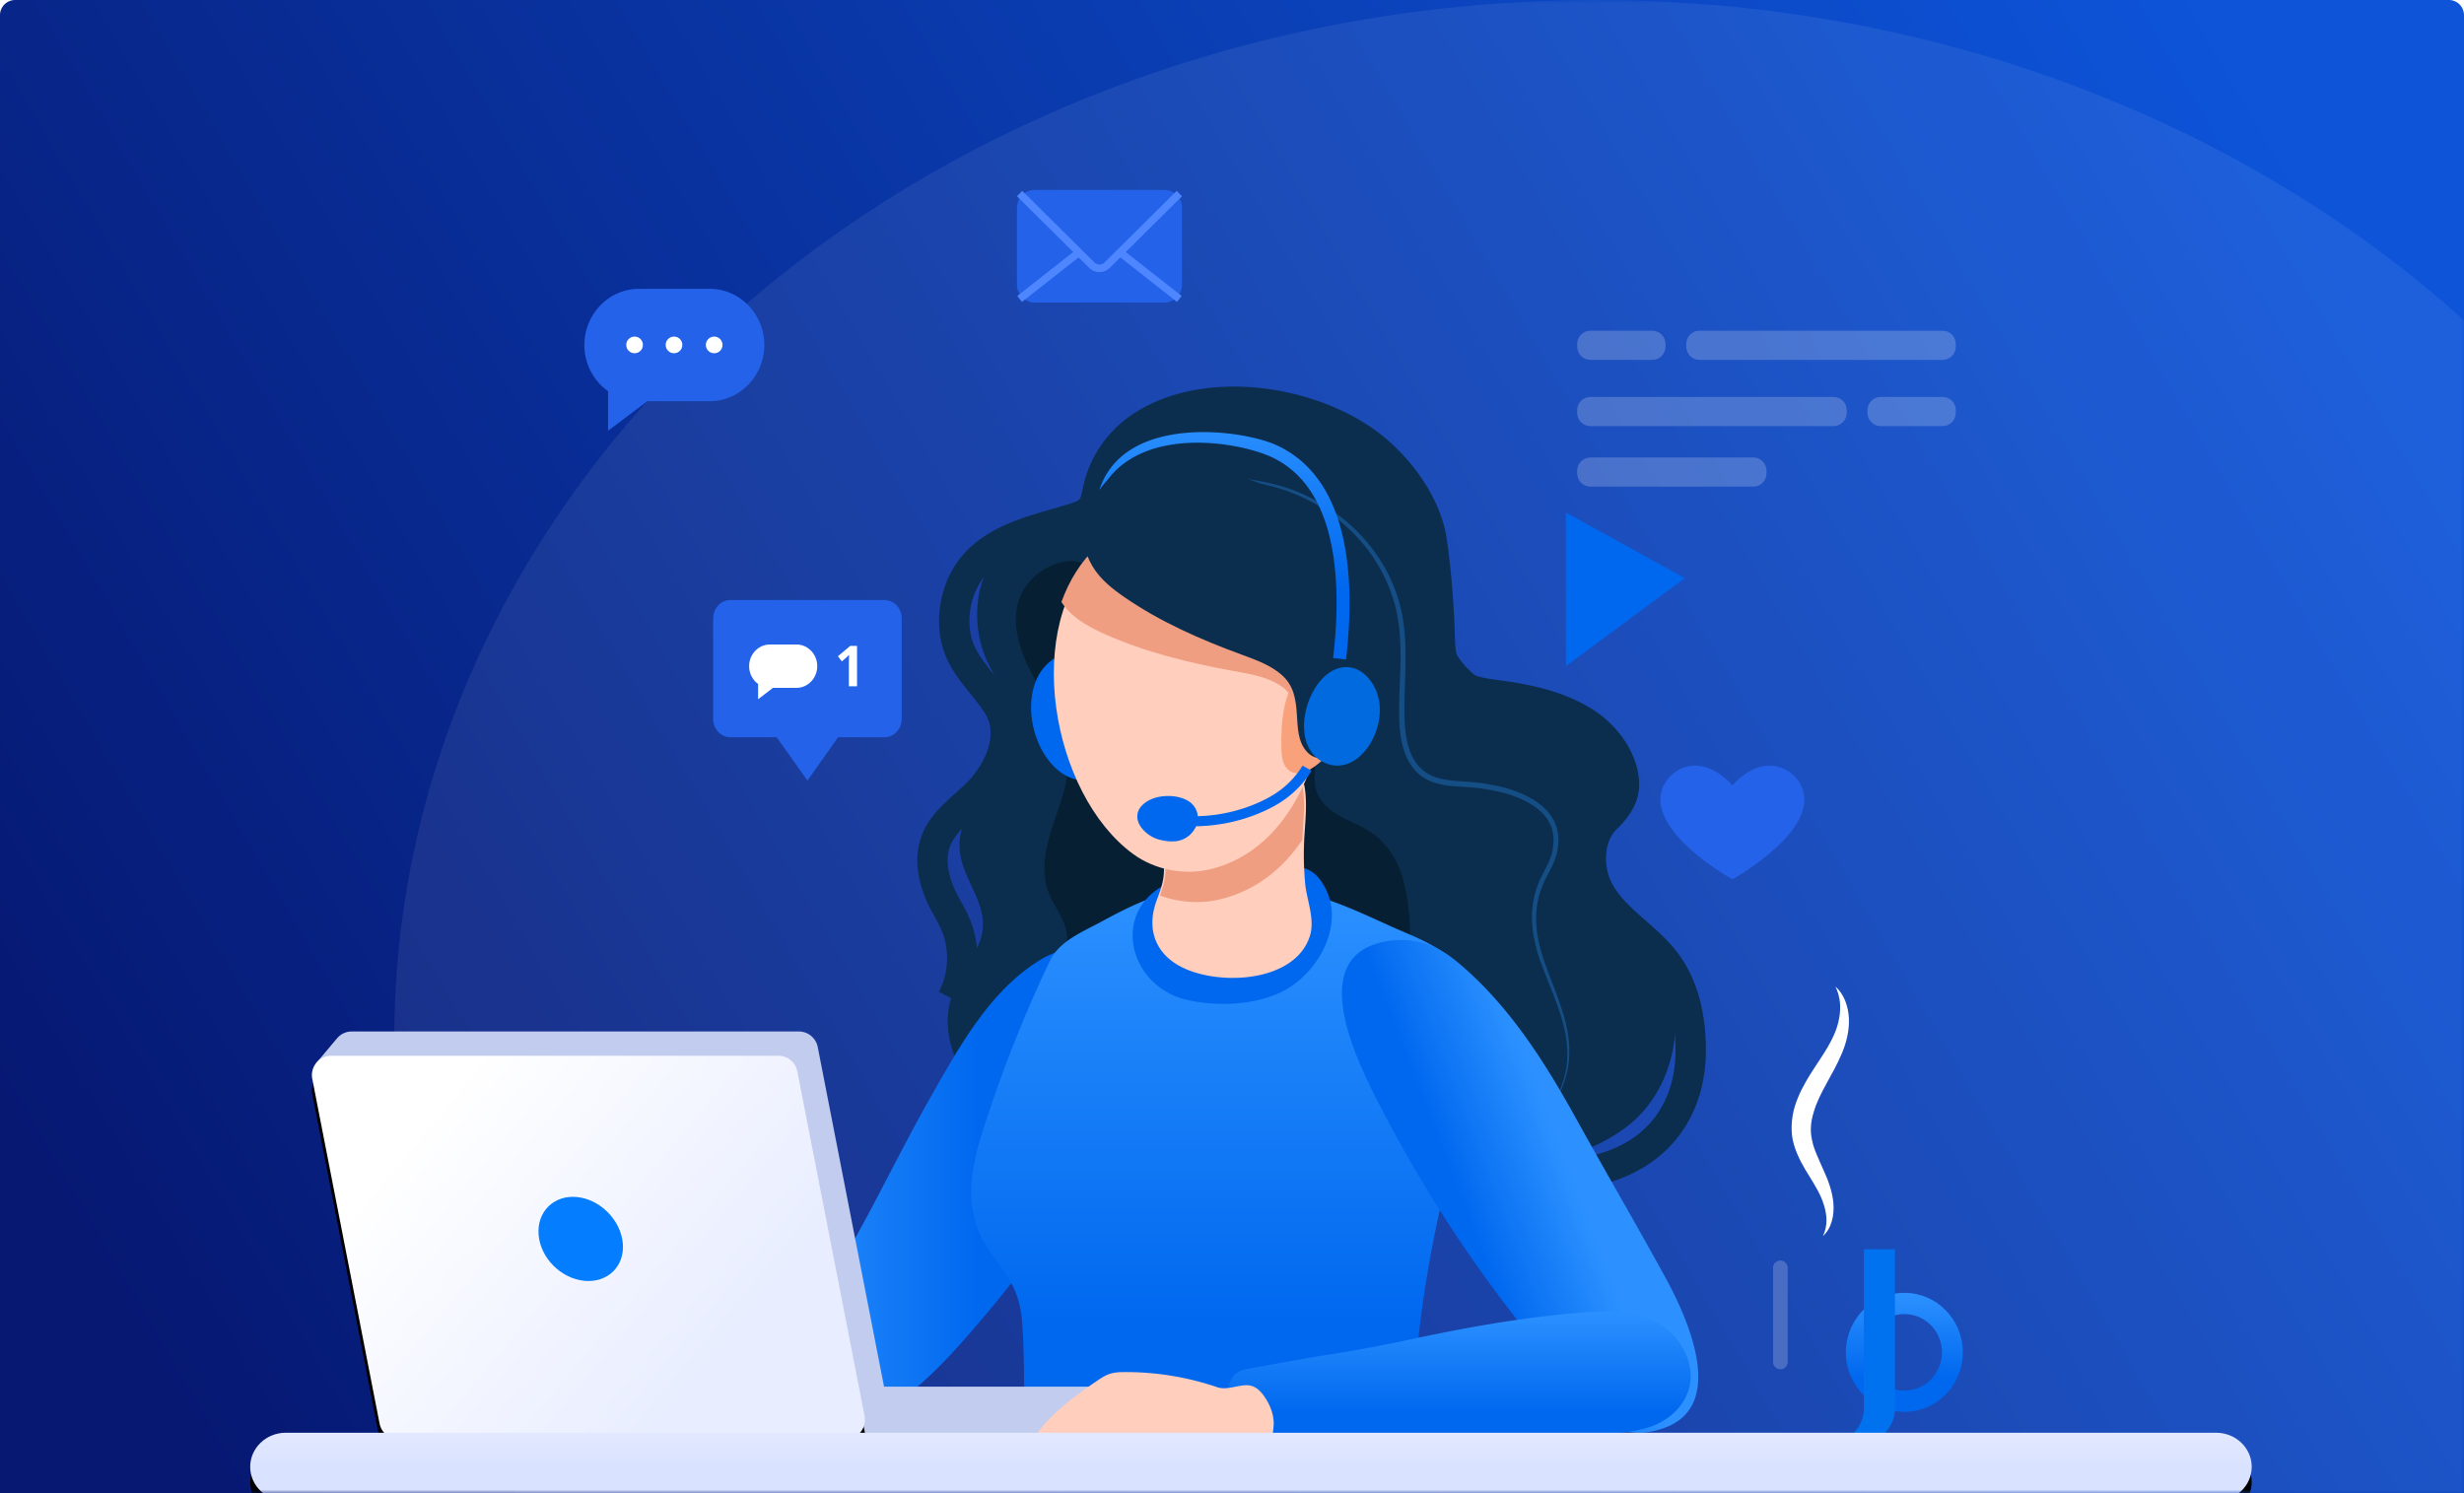 <svg height="197" width="325" xmlns="http://www.w3.org/2000/svg" xmlns:xlink="http://www.w3.org/1999/xlink">
  <defs/>
  <defs>
    <linearGradient id="c" x1="100.6%" x2="-1.5%" y1="32.4%" y2="68.4%">
      <stop offset="0" stop-color="#0d54d9"/>
      <stop offset="1" stop-color="#061872"/>
    </linearGradient>
    <linearGradient id="a">
      <stop offset="0" stop-color="#2c91ff"/>
      <stop offset="1" stop-color="#0068ef"/>
    </linearGradient>
    <linearGradient id="f" x1="50%" x2="50%" xlink:href="#a" y1="1.2%" y2="70.6%"/>
    <linearGradient id="g" x1="64%" x2="40.3%" xlink:href="#a" y1="50%" y2="60.9%"/>
    <linearGradient id="e" x1="-12.4%" x2="50%" xlink:href="#a" y1="70.6%" y2="70.6%"/>
    <linearGradient id="j" x1="80.3%" x2="13%" y1="68%" y2="29.3%">
      <stop offset="0" stop-color="#e8edff"/>
      <stop offset="1" stop-color="#fff"/>
    </linearGradient>
    <linearGradient id="m" x1="50%" x2="50%" y1="50%" y2="-167.4%">
      <stop offset="0" stop-color="#d9e2ff"/>
      <stop offset="1" stop-color="#fff"/>
    </linearGradient>
    <path id="l" d="M259.304 173H4.696C2.103 173 0 170.985 0 168.5s2.103-4.5 4.696-4.5h254.608c2.593 0 4.696 2.015 4.696 4.5s-2.103 4.5-4.696 4.5z"/>
    <path id="i" d="M11.56 53.849h58.983c1.601 0 2.805-1.472 2.496-3.054L64.166 5.337A2.548 2.548 0 0061.67 3.27H2.686C1.085 3.27-.119 4.742.19 6.323l8.873 45.459a2.548 2.548 0 002.496 2.067z"/>
    <path id="b" d="M2 0h321a2 2 0 012 2v195H0V2a2 2 0 012-2z"/>
    <filter id="h" height="145.5%" width="131.5%" x="-15.8%" y="-18.8%">
      <feOffset dy="2" in="SourceAlpha" result="shadowOffsetOuter1"/>
      <feGaussianBlur in="shadowOffsetOuter1" result="shadowBlurOuter1" stdDeviation="3.5"/>
      <feColorMatrix in="shadowBlurOuter1" values="0 0 0 0 0 0 0 0 0 0 0 0 0 0 0 0 0 0 0.5 0"/>
    </filter>
    <filter id="k" height="355.6%" width="108.7%" x="-4.4%" y="-105.6%">
      <feOffset dy="2" in="SourceAlpha" result="shadowOffsetOuter1"/>
      <feGaussianBlur in="shadowOffsetOuter1" result="shadowBlurOuter1" stdDeviation="3.5"/>
      <feColorMatrix in="shadowBlurOuter1" values="0 0 0 0 0 0 0 0 0 0 0 0 0 0 0 0 0 0 0.5 0"/>
    </filter>
    <mask id="d" fill="#fff">
      <use fill-rule="evenodd" xlink:href="#b"/>
    </mask>
  </defs>
  <title>
    24/7 Support
  </title>
  <g fill="none" fill-rule="evenodd">
    <use fill="url(#c)" xlink:href="#b"/>
    <ellipse cx="210.5" cy="137" fill="#fff" fill-opacity=".074" mask="url(#d)" rx="158.5" ry="137"/>
    <g mask="url(#d)">
      <g fill-rule="nonzero">
        <path d="M202.168 154.444c-6.726 2.417-14.837 2.17-20.956-1.818-6.015-3.92-11.495-6.752-18.897-6.615-6.613.123-12.082 3.755-18.487 4.528-5.08.613-10.24-1.637-13.922-5.246-3.594-3.523-5.981-8.894-4.418-13.714.818-2.523 2.606-4.605 3.627-7.05 2.353-5.642-3.844-9.045-2.303-14.983 1.31-5.05 6.765-8.653 6.684-13.875-.06-3.823-2.973-6.786-3.998-10.322-1.035-3.569-.806-7.565 1.019-10.825 1.341-2.395 3.496-4.356 5.993-5.437 2.242-.97 4.747-.99 6.482-2.98 3.09-3.549 4.223-7.394 8.463-9.988 3.59-2.197 8.33-2.336 12.448-1.953 9.151.852 18.032 5.76 23.187 13.576 1.826 2.77 3.144 5.605 3.19 8.897.05 3.599.05 7.219 2.22 10.279 1.821 2.569 4.746 4.072 7.646 5.23 2.9 1.16 5.94 2.098 8.486 3.924s4.568 4.806 4.27 7.958c-.248 2.638-2.045 4.93-2.284 7.57-.435 4.799 4.114 8.284 6.92 12.17 3.927 5.441 4.578 13.135 1.622 19.177-3.403 6.956-9.586 8.525-16.065 11.143-.306.123-.615.241-.927.354z" fill="#0b2d4e"/>
        <path d="M153 65.043c2.239-1.318 4.84-1.922 7.425-2.026 2.595-.1 5.194.237 7.713.868 5.052 1.282 9.653 4.312 12.861 8.479 1.586 2.095 2.814 4.479 3.541 7.022.732 2.551.881 5.218.851 7.828-.026 2.615-.21 5.216-.125 7.789.054 1.277.21 2.552.596 3.744.38 1.187 1.038 2.283 2.011 2.998.96.734 2.195 1.044 3.442 1.195 1.25.15 2.557.157 3.86.332 2.58.35 5.204.969 7.452 2.46 1.104.743 2.098 1.78 2.581 3.088.501 1.308.4 2.736.065 4.04-.39 1.318-1.131 2.423-1.647 3.576a11.454 11.454 0 00-.961 3.66c-.239 2.545.41 5.096 1.307 7.51.882 2.433 1.942 4.832 2.56 7.388.303 1.275.487 2.589.466 3.905a12.38 12.38 0 01-.679 3.865 13.22 13.22 0 01-4.518 6.236 13.135 13.135 0 004.347-6.294c.817-2.467.708-5.143.033-7.624-.646-2.502-1.723-4.872-2.646-7.312-.937-2.423-1.651-5.047-1.437-7.723.101-1.33.433-2.642.963-3.866.54-1.22 1.259-2.308 1.6-3.502.3-1.204.379-2.486-.065-3.625-.427-1.142-1.311-2.07-2.343-2.76-2.096-1.383-4.654-1.99-7.163-2.315-1.259-.166-2.545-.166-3.86-.316-1.3-.152-2.677-.472-3.797-1.321-1.125-.834-1.854-2.089-2.256-3.369-.41-1.289-.565-2.624-.615-3.943-.075-2.634.122-5.234.158-7.824.04-2.585-.097-5.177-.794-7.645a21.657 21.657 0 00-3.377-6.853 23.334 23.334 0 00-12.502-8.472c-2.473-.683-5.044-1.077-7.616-1.038-2.565.044-5.162.58-7.431 1.845z" fill="#154d85"/>
        <path d="M185.973 122.583c.245 5.882-1.132 10.3-6.565 13.21-4.327 2.318-9.508 3.078-14.283 3.194-8.009.196-16.932-1.85-22.923-7.42-1.087-1.011-2.13-2.25-2.209-3.726-.071-1.34.674-2.603.74-3.944.11-2.262-1.666-4.135-2.46-6.259-1.048-2.804-.335-5.935.607-8.777.941-2.841 2.12-5.71 1.979-8.697-.184-3.875-2.535-7.258-4.418-10.66-1.882-3.401-3.364-7.54-1.755-11.077 1.06-2.33 3.588-4.123 6.171-4.407 2.73-.3 5.181 2.789 6.93 4.49a42.775 42.775 0 007.792 6.002c3.9 2.343 8.18 4.072 11.849 6.757 2.22 1.625 4.6 3.855 5.66 6.444 1.194 2.916-.897 5.74 1.631 8.423 1.631 1.73 4.136 2.32 6.108 3.657 4.222 2.865 4.953 8.145 5.146 12.79z" fill="#061f33"/>
        <path d="M109.555 131.43c5.525-8.564 8.964-19.076 4.162-28.746-.486-.98-1.071-2.05-2.105-2.396-2.223-.743-5.238.056-7.17 1.197-6.705 3.957-10.808 11.402-14.574 18.027-3.913 6.882-7.311 14.047-11.244 20.918-1.593 2.783-3.201 5.604-4.055 8.698-.748 2.71-.83 5.814.19 8.466 4.415 11.465 16.553-2.58 20.247-6.822a169.536 169.536 0 0014.549-19.342z" fill="url(#e)" transform="translate(33 25)"/>
        <path d="M65.681 28.59c1.597-6.565 2.425-13.282-1.194-17.754-1.634-2.02-4.545-3.426-6.927-4.426-4.648-1.95-9.398-4.572-14.373-5.422C37.942.092 32.109-.46 26.882.821c-3.32.814-6.426 2.321-9.395 3.947-2.576 1.41-5.736 2.625-6.987 5.25a175.477 175.477 0 00-7.95 19.657c-1.867 5.575-3.915 11.42-.974 17.07.953 1.83 2.337 3.398 3.427 5.147 1.214 1.948 1.667 3.779 1.826 6.026.364 5.129.222 10.273.207 15.408-.004 1.48.016 3.019.683 4.35 1.316 2.623 4.892 2.66 7.467 2.655l25.469-.042c3.532-.006 6.23.414 9.547 1.076 2.79.556 5.186-.811 6.525-3.332 1.267-2.387 1.364-5.175 1.5-7.857a165.078 165.078 0 014.548-30.988c.706-2.878 1.945-6.642 2.907-10.599z" fill="url(#f)" transform="translate(128 116.7)"/>
        <path d="M174.019 126.212c1.998-3.264 2.452-7.343-.165-10.487-1.197-1.439-3.314-1.6-5.125-1.632a44.313 44.313 0 00-10.604 1.09c-3.308.752-6.68 2.024-8.113 5.267-1.064 2.41-.692 5.197.71 7.4 1.273 2.003 3.386 3.484 5.744 4.03 3.806.88 8.262.76 11.894-.72 2.275-.927 4.316-2.753 5.659-4.948zM137.89 87.84c-4.515 4.851-.42 16.707 6.78 14.992 7.738-1.844 6.574-14.438-.422-16.506-2.729-.806-4.905-.049-6.358 1.513z" fill="#0068ef"/>
      </g>
      <path d="M201.126 154.752c4.677.597 9.603.186 13.78-2.001 5.318-2.785 7.979-7.89 8.089-13.764.08-4.256-.744-8.691-3.31-12.085-2.792-3.69-7.47-5.958-9.206-10.247-1.124-2.777-.855-6.56 1.368-8.708 1.415-1.369 2.522-2.911 2.34-4.962-.267-3.018-2.473-5.917-4.937-7.547-3.613-2.39-8.108-3.263-12.336-3.8-2.863-.365-5.717-1.17-6.603-4.256-.478-1.665-.383-3.421-.473-5.132-.19-3.649-.457-7.298-1.002-10.913-.628-4.167-3.332-8.197-6.348-11.069a22.488 22.488 0 00-1.348-1.183c-7.776-6.303-22.17-8.536-30.746-2.695-2.925 1.992-4.974 5.04-5.625 8.525-.436 2.329-1.066 2.83-3.34 3.536-4.131 1.283-8.82 2.193-12.1 5.225-2.566 2.372-3.746 5.963-3.404 9.408.436 4.399 3.51 6.503 5.71 9.99 2.247 3.558.48 8.036-2.13 10.973-2.009 2.262-4.86 3.914-5.996 6.719-1.044 2.58-.353 5.564.909 8.045.511 1.006 1.112 1.966 1.564 3 1.375 3.145 1.233 6.915-.374 9.948" stroke="#0b2d4e" stroke-width="4"/>
      <g fill-rule="nonzero">
        <path d="M182.354 135.797a646.355 646.355 0 014.326 7.754c2.885 5.27 8.242 16.982-.334 19.875-4.32 1.457-6.792.032-9.648-3.054a178.376 178.376 0 01-27.32-38.809c-2.718-5.227-9.934-18.848-1.17-21.96 2.768-.983 5.958-.754 8.55.613 1.185.625 2.236 1.467 3.24 2.345 6.326 5.53 10.83 12.667 14.837 19.904 2.476 4.473 5.011 8.896 7.52 13.332z" fill="url(#g)" transform="translate(33 25)"/>
        <path d="M167.268 128.331c2.577-.802 4.7-2.356 5.495-4.826.722-2.242-.416-4.765-.619-7.027a41.614 41.614 0 01-.072-6.52c.135-2.007.333-4.098.015-6.099-.18-1.143-.828-.948-2.02-1.402s-2.53-.459-3.826-.455c-2.652.006-9.567-.181-11.207 2.078-.752 1.036-.812 2.341-.847 3.575-.043 1.49-.315 3.42-.567 5.5-.112.925-.043 1.847-.19 2.767-.163 1.029-.566 2.015-.919 3.002-1.334 3.729-.085 7.275 4.072 8.982 2.982 1.225 7.24 1.498 10.685.425z" fill="#ffcebd"/>
        <path d="M171.833 103.85c-.176-1.138-.807-.943-1.97-1.395-1.16-.452-2.465-.457-3.729-.453-2.586.006-9.327-.18-10.925 2.068-.734 1.032-.792 2.33-.827 3.559-.042 1.483-.307 3.404-.552 5.473-.11.921-.042 1.84-.184 2.754-.122.78-.379 1.536-.646 2.285 2.507.922 5.338 1.128 7.953.49 4.712-1.149 8.28-4.053 10.824-7.83.013-.293.022-.587.041-.88.133-1.998.325-4.08.015-6.07z" fill="#f09e82"/>
        <path d="M175 88.536c-.022-3.46-.521-6.742-1.45-9.467-4.013-11.758-19.335-14.663-28.562-6.223-10.29 9.413-6.352 31.918 4.486 39.823 2.897 2.114 6.835 2.857 10.355 1.953 10.648-2.734 15.237-15.278 15.17-26.086z" fill="#ffcebd"/>
        <path d="M172.077 88.572c4.169-2.505 5.452 3.84 4.735 6.998-.296 1.304-.765 2.576-1.501 3.649-.992 1.445-3.83 3.842-5.463 2.261-.742-.717-.818-1.936-.841-3.022-.061-2.91.243-8.187 3.07-9.886z" fill="#f8a17a"/>
        <path d="M157.36 109a24.11 24.11 0 01-3.36-.237l.2-1.306c4.08.576 8.15.032 11.767-1.574.983-.436 1.815-.894 2.546-1.401a11.708 11.708 0 003.298-3.482l1.189.667a13.061 13.061 0 01-3.679 3.884c-.803.557-1.71 1.057-2.775 1.53-2.863 1.27-5.99 1.919-9.186 1.919z" fill="#0068ef"/>
        <path d="M150.789 106.093c1.682-1.552 5.423-1.419 6.656.192.914 1.194.635 2.71-.371 3.72-1.19 1.193-2.663 1.124-4.148.764-1.86-.45-4.164-2.806-2.137-4.676z" fill="#0068ef"/>
        <path d="M174.486 78.674c-4.186-12.4-20.175-15.464-29.802-6.563-2.127 1.966-3.663 4.48-4.684 7.303.215.321.455.643.743.966 1.32 1.48 3.144 2.448 4.978 3.268 5.36 2.398 11.137 3.804 16.94 4.857.428.077.858.153 1.287.235 1.598.305 3.184.686 4.58 1.482 3.943 2.25 2.247 7.197 5.137 9.365.261.196.525.323.79.413 1.067-3.693 1.567-7.615 1.544-11.342-.022-3.649-.543-7.11-1.513-9.984z" fill="#f09e82"/>
        <path d="M164.86 86.76c1.472.557 2.92 1.188 4.12 2.205 3.394 2.876.995 7.574 3.398 10.203 2.13 2.33 5.364-.749 6.212-2.9 1.56-3.963 1.469-8.374 1.354-12.644-.065-2.38-.134-4.796-.818-7.073-.746-2.485-2.199-4.702-3.929-6.608-4.995-5.502-12.534-8.362-19.832-7.893-5.708.367-15.72 5.263-11.246 12.681 1.02 1.693 2.601 2.95 4.216 4.06 4.716 3.247 9.987 5.564 15.34 7.53.393.145.79.29 1.186.44z" fill="#0b2d4e"/>
        <path d="M141.927 61.194c-6.255 1.674-8.673 13.968-1.694 16.416 7.498 2.63 12.776-8.701 7.854-14.253-1.92-2.165-4.147-2.701-6.16-2.163z" fill="url(#f)" transform="translate(33 25)"/>
        <path d="M177.013 88.044c-4.487.695-7.25 9.886-2.627 12.416 4.968 2.718 9.631-5.467 6.708-10.181-1.14-1.839-2.637-2.46-4.081-2.235z" fill="#006ade"/>
        <path d="M144.54 62l-1.7-.195c1.153-9.886.662-22.517-8.22-26.552-4.207-1.91-16.254-4.03-21.555 3.072A17.101 17.101 0 00112 39.632c3.288-10.071 18.79-7.985 23.331-5.923 9.817 4.46 10.426 17.846 9.209 28.291z" fill="url(#f)" transform="translate(33 25)"/>
        <path d="M110.703 182.922h35.157v6.927h-35.157z" fill="#c2ccef"/>
        <path d="M116.736 183.594l-8.873-45.459a2.548 2.548 0 00-2.496-2.066H46.383c-.854 0-1.585.425-2.044 1.055l-.008-.007-2.723 3.24 2.416-.533 8.736 44.757a2.548 2.548 0 002.496 2.067h58.983c1.602 0 2.805-1.472 2.497-3.054z" fill="#c2ccef"/>
        <g transform="translate(41 136)">
          <use fill="#000" filter="url(#h)" xlink:href="#i"/>
          <use fill="url(#j)" xlink:href="#i"/>
        </g>
        <path d="M71.112 163.433c.544 3.066 3.456 5.552 6.502 5.552 3.047 0 5.041-2.486 4.454-5.552-.588-3.066-3.5-5.552-6.503-5.552s-4.997 2.486-4.453 5.552z" fill="#057dff"/>
        <path d="M240.444 163.054c.66-1.366.542-2.801.126-4.103-.4-1.331-1.112-2.478-1.884-3.731-.78-1.236-1.576-2.583-2.064-4.205-.495-1.64-.353-3.48.101-5.034.982-3.173 2.994-5.511 4.38-7.903.694-1.21 1.262-2.44 1.486-3.8.253-1.347.166-2.782-.494-4.135 1.145 1.004 1.7 2.632 1.774 4.208.072 1.592-.33 3.207-.938 4.628-1.203 2.88-3.006 5.22-3.707 7.748-.398 1.252-.496 2.464-.214 3.679.237 1.244.886 2.5 1.47 3.862.619 1.33 1.212 2.867 1.343 4.448.134 1.558-.221 3.318-1.379 4.338z" fill="#fff"/>
        <path d="M13.052 25.594H5.066A4.898 4.898 0 01.175 20.69V.077h17.768V20.69a4.898 4.898 0 01-4.891 4.904z" fill="url(#f)" transform="translate(232 164.7)"/>
        <path d="M19.184 5.848c-4.261 0-7.715 3.514-7.715 7.849 0 4.334 3.454 7.848 7.715 7.848 4.26 0 7.714-3.514 7.714-7.848 0-4.335-3.454-7.849-7.714-7.849zm0 12.899c-2.742 0-4.964-2.261-4.964-5.05 0-2.79 2.222-5.05 4.964-5.05 2.741 0 4.963 2.26 4.963 5.05 0 2.789-2.222 5.05-4.963 5.05z" fill="url(#f)" transform="translate(232 164.7)"/>
        <path d="M234.832 180.63a.965.965 0 01-.961-.963v-12.419c0-.53.432-.963.96-.963.529 0 .961.434.961.963v12.419c0 .53-.432.963-.96.963z" fill="#fff" opacity=".2"/>
        <path d="M245.84 164.798v21.006a4.506 4.506 0 01-4.5 4.512h4.103c2.485 0 4.5-2.02 4.5-4.512v-21.006z" fill="#0072ef"/>
        <path d="M8.004 44.266h55.992c4.353 0 7.914-3.6 7.914-8V8.18c0-4.4-3.561-8-7.914-8H8.004C3.651.18.09 3.78.09 8.18v28.085c0 4.4 3.56 8 7.914 8z" fill="url(#f)" transform="translate(197 32)"/>
        <path d="M206.543 87.87V67.61l15.696 8.655z" fill="#0068ef"/>
        <path d="M241.845 56.209h-32.079c-.955 0-1.737-.79-1.737-1.756v-.334c0-.966.782-1.756 1.737-1.756h32.08c.955 0 1.737.79 1.737 1.756v.334c0 .966-.782 1.756-1.738 1.756zm14.388 0h-8.178c-.956 0-1.737-.79-1.737-1.756v-.334c0-.966.781-1.756 1.737-1.756h8.178c.956 0 1.738.79 1.738 1.756v.334c0 .966-.782 1.756-1.738 1.756zm-32.079-12.581h32.08c.955 0 1.737.79 1.737 1.756v.334c0 .966-.782 1.756-1.738 1.756h-32.079c-.955 0-1.737-.79-1.737-1.756v-.334c0-.966.782-1.756 1.737-1.756zm-14.388 0h8.179c.955 0 1.737.79 1.737 1.756v.334c0 .966-.782 1.756-1.737 1.756h-8.179c-.955 0-1.737-.79-1.737-1.756v-.334c0-.966.782-1.756 1.737-1.756zm21.497 20.566h-21.497c-.955 0-1.737-.79-1.737-1.756v-.334c0-.966.782-1.756 1.737-1.756h21.497c.955 0 1.737.79 1.737 1.756v.334c0 .966-.782 1.756-1.737 1.756z" fill="#fff" opacity=".203"/>
        <path d="M139.935 154.071c.726-.122 1.454-.24 2.183-.354a186.88 186.88 0 0010.582-1.956c6.95-1.494 13.941-2.777 21.017-3.44.75-.07 1.5-.133 2.25-.189 3.173-.237 6.497-.314 9.4 1.185 2.903 1.5 5.213 5.047 4.504 8.466-.498 2.403-2.357 4.21-4.422 5.122-2.064.912-4.338 1.07-6.568 1.219l-21.671 1.442c-3.577.236-7.153.48-10.73.726-3.414.235-6.881.712-10.306.708-1.449-.002-3.066-.27-4.283-1.225-1.692-1.329-2.71-4.157-2.874-6.366-.085-1.148.141-2.541 1.03-3.251.476-.38 1.081-.497 1.664-.603 2.745-.5 5.477-1.02 8.224-1.484z" fill="url(#f)" transform="translate(33 25)"/>
        <path d="M164.813 190.523c-1.72.36-3.065 1.89-4.778 2.402-1.222.366-2.53.17-3.705-.276-1.08-.41-2.178-.629-3.286-.988-.864-.28-2.031-.87-2.96-.675-2.432.513-4.858 2.266-7.063 3.403-.496.256-1.039.52-1.585.415-.547-.105-1.003-.776-.692-1.243-.634.6-1.474 1.8-2.498 1.334-.418-.19-.67-.751-.439-1.152-.351.39-.72.794-1.206.988s-1.123.11-1.41-.333c-.134-.208-.174-.464-.186-.712-.042-.855.212-1.7.565-2.478 1.736-3.837 5.664-6.683 9.005-8.97.591-.404 1.194-.814 1.876-1.025.61-.189 1.258-.21 1.897-.213 4.144-.019 8.29.66 12.217 2 .85.289 1.786.042 2.633-.119.627-.118 1.283-.236 1.895-.055.686.203 1.217.752 1.634 1.339.768 1.078 1.355 2.506 1.264 3.861-.07 1.03-.147 2.139-1.343 2.355-.484.087-.983.033-1.473.085a3.623 3.623 0 00-.362.057z" fill="#ffcebd"/>
        <g transform="translate(33 25)">
          <use fill="#000" filter="url(#k)" xlink:href="#l"/>
          <use fill="url(#m)" xlink:href="#l"/>
        </g>
        <path d="M93.608 38.1h-9.323c-3.964 0-7.207 3.335-7.207 7.411a7.478 7.478 0 003.125 6.097v5.216l5.187-3.902h8.218c3.964 0 7.207-3.335 7.207-7.41 0-4.078-3.243-7.412-7.207-7.412z" fill="#2362e9"/>
        <g fill="#fff" transform="translate(77 38)">
          <circle cx="6.7" cy="7.5" r="1.1"/>
          <circle cx="11.9" cy="7.5" r="1.1"/>
          <circle cx="17.2" cy="7.5" r="1.1"/>
        </g>
        <path d="M237.332 103.2c-1.481-2.387-5.22-3.585-8.832.392-3.613-3.977-7.35-2.779-8.832-.392-3.648 5.88 8.832 12.8 8.832 12.8s12.48-6.92 8.832-12.8zM153.59 39.914h-17.138c-1.274 0-2.316-1.066-2.316-2.368v-10.12c0-1.302 1.042-2.368 2.316-2.368h17.139c1.273 0 2.315 1.066 2.315 2.369v10.119c0 1.302-1.042 2.368-2.315 2.368z" fill="#2362e9"/>
      </g>
      <path d="M134.487 25.535l9.532 9.453a1.44 1.44 0 002.004 0l9.532-9.453m-21.068 13.9l7.821-6.144m13.247 6.144l-7.821-6.144" stroke="#4d86fe"/>
      <g fill-rule="nonzero">
        <path d="M116.643 97.257H96.354c-1.264 0-2.29-1.075-2.29-2.4V81.554c0-1.326 1.026-2.4 2.29-2.4h20.289c1.265 0 2.29 1.074 2.29 2.4v13.303c0 1.325-1.025 2.4-2.29 2.4z" fill="#2362e9"/>
        <path d="M106.499 102.976l4.36-6.163h-8.72z" fill="#2362e9"/>
        <path d="M113.041 90.533h-1.075v-3.087l.01-.507.017-.555c-.178.188-.302.31-.372.369l-.585.492-.519-.678 1.64-1.369h.884zm-7.975-5.514h-3.53c-1.5 0-2.727 1.287-2.727 2.86 0 .972.47 1.834 1.182 2.351v2.013l1.964-1.506h3.111c1.5 0 2.728-1.286 2.728-2.859 0-1.572-1.227-2.859-2.728-2.859z" fill="#fff"/>
      </g>
    </g>
  </g>
</svg>

